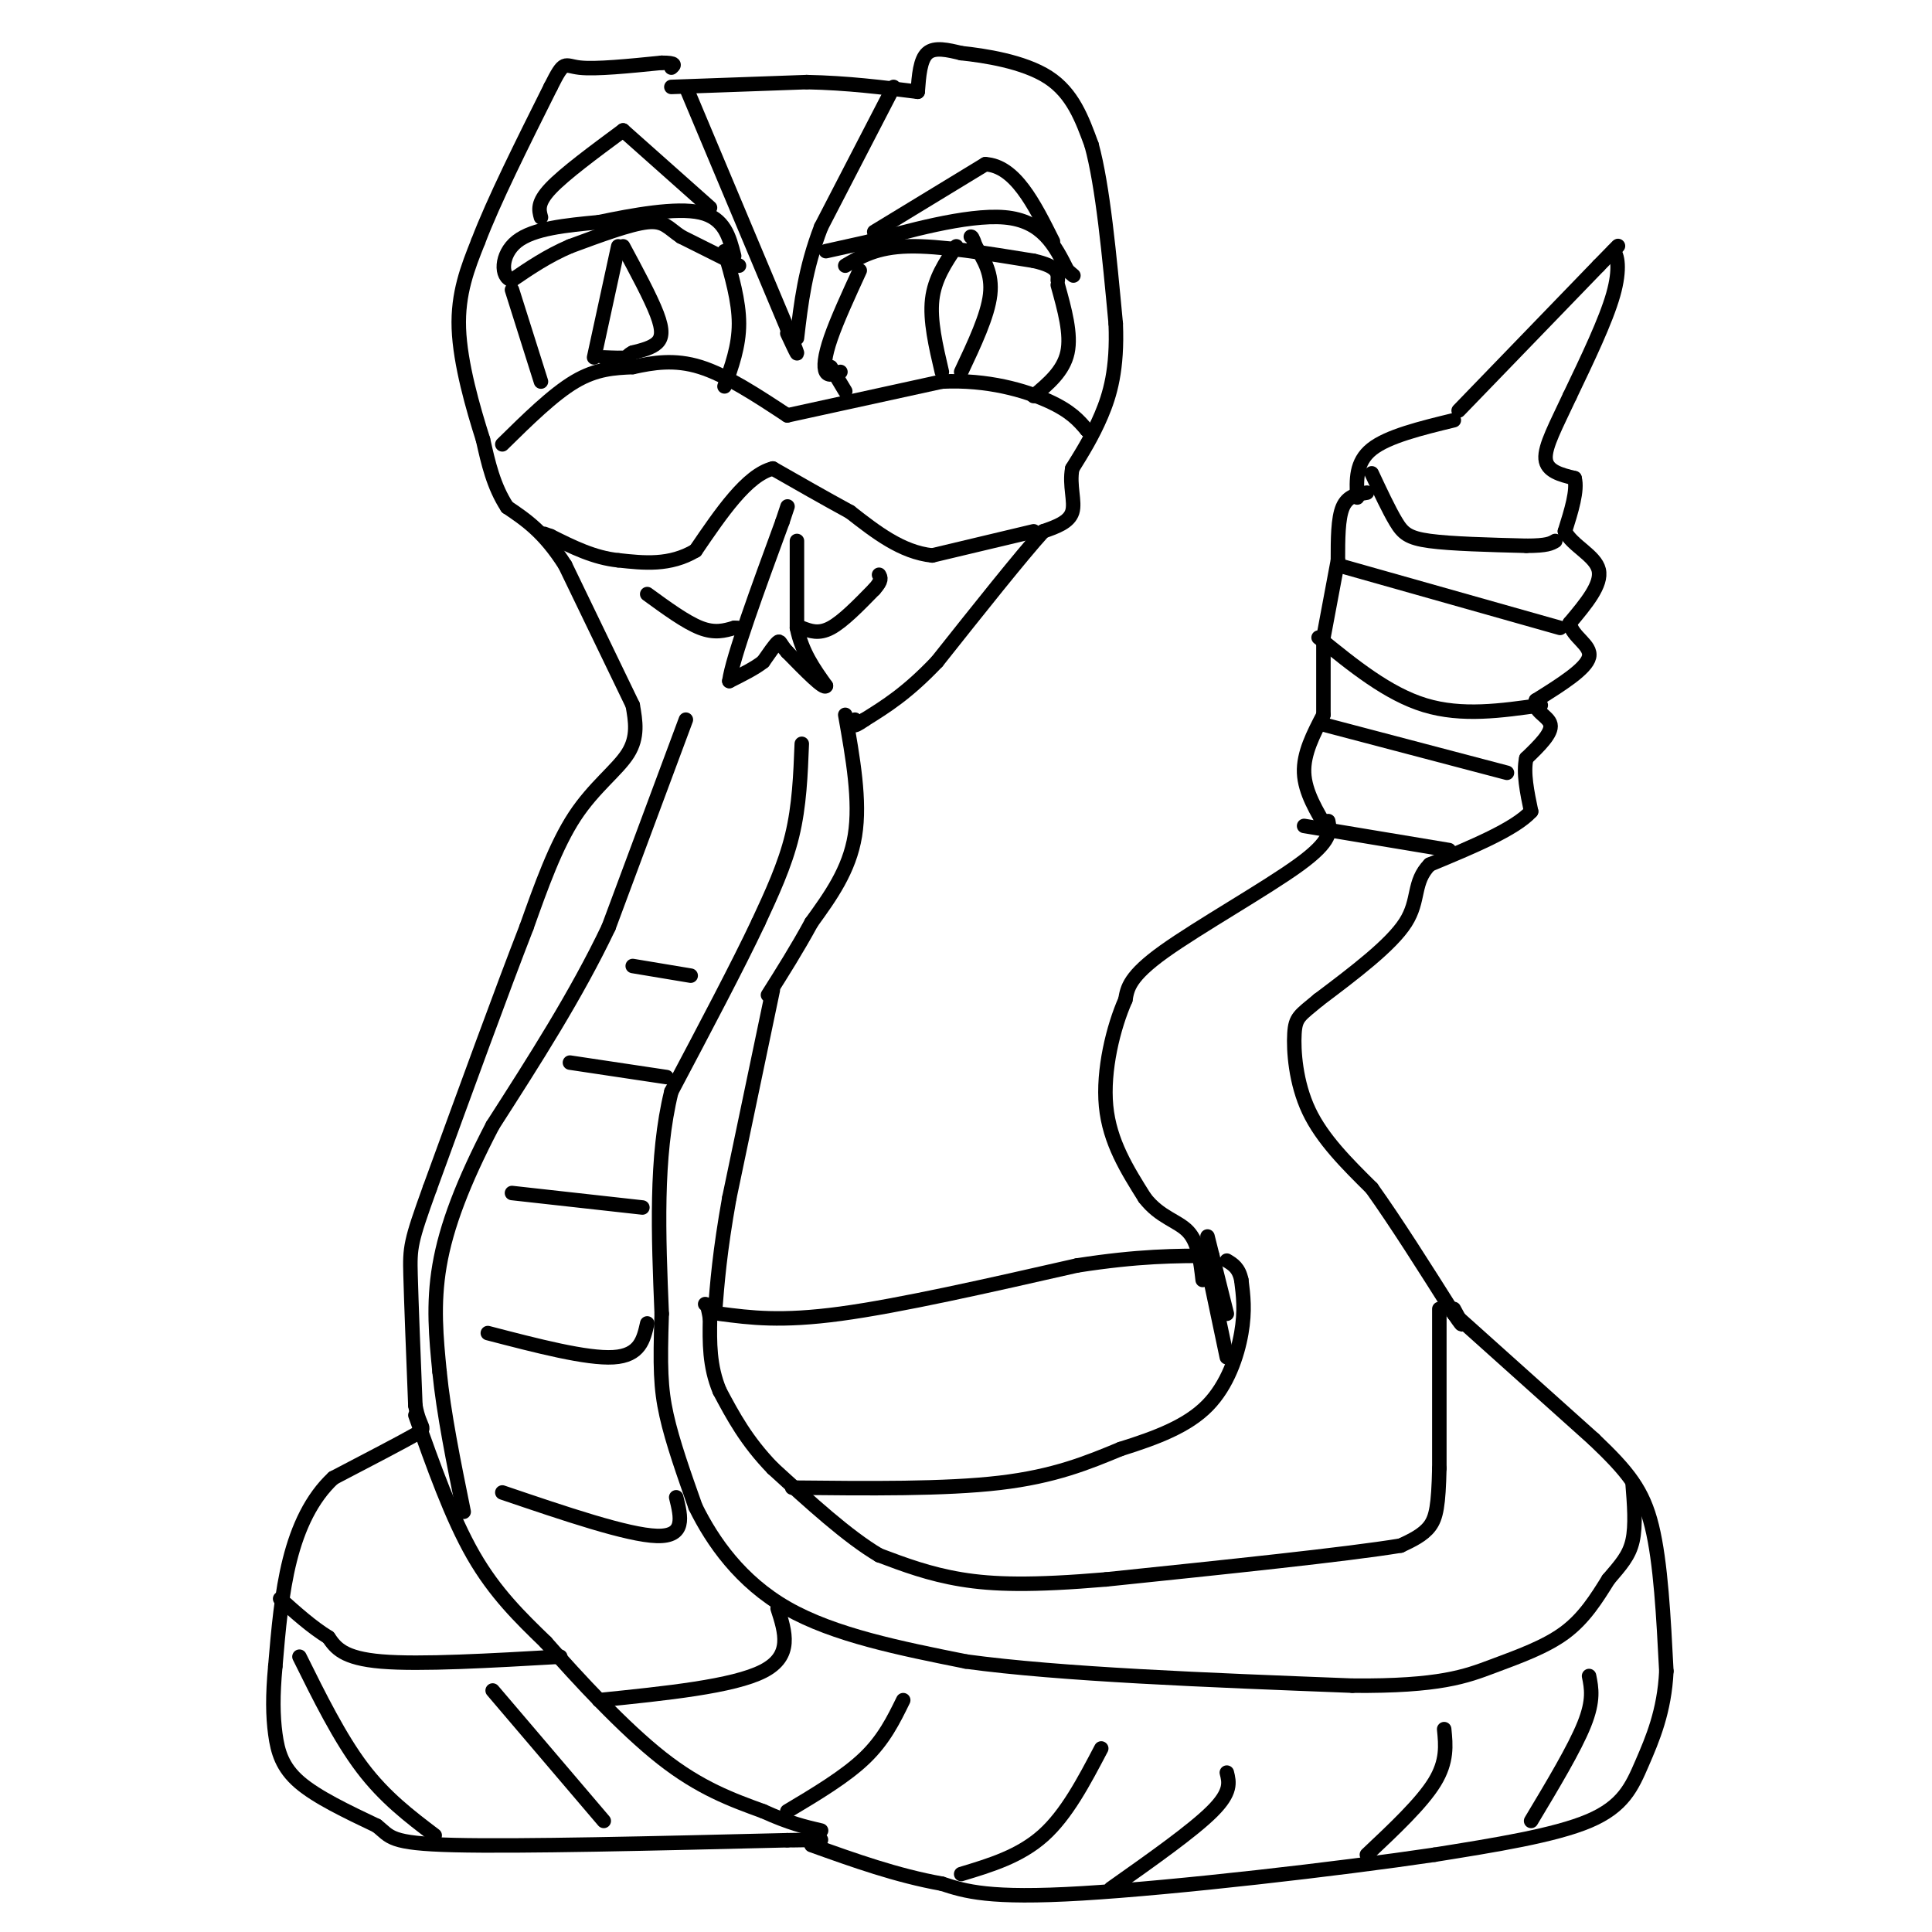 <svg viewBox='0 0 400 400' version='1.1' xmlns='http://www.w3.org/2000/svg' xmlns:xlink='http://www.w3.org/1999/xlink'><g fill='none' stroke='#000000' stroke-width='3' stroke-linecap='round' stroke-linejoin='round'><path d='M302,85c0.000,0.000 29.000,-30.000 29,-30'/><path d='M331,55c5.333,-5.500 4.167,-4.250 3,-3'/><path d='M334,52c0.867,0.600 1.533,3.600 0,9c-1.533,5.400 -5.267,13.200 -9,21'/><path d='M325,82c-2.778,5.978 -5.222,10.422 -5,13c0.222,2.578 3.111,3.289 6,4'/><path d='M326,99c0.667,2.500 -0.667,6.750 -2,11'/><path d='M324,110c1.511,3.000 6.289,5.000 7,8c0.711,3.000 -2.644,7.000 -6,11'/><path d='M325,129c0.444,2.867 4.556,4.533 4,7c-0.556,2.467 -5.778,5.733 -11,9'/><path d='M318,145c-0.822,2.200 2.622,3.200 3,5c0.378,1.800 -2.311,4.400 -5,7'/><path d='M316,157c-0.667,3.000 0.167,7.000 1,11'/><path d='M317,168c-3.333,3.667 -12.167,7.333 -21,11'/><path d='M296,179c-3.578,3.667 -2.022,7.333 -5,12c-2.978,4.667 -10.489,10.333 -18,16'/><path d='M273,207c-3.940,3.298 -4.792,3.542 -5,7c-0.208,3.458 0.226,10.131 3,16c2.774,5.869 7.887,10.935 13,16'/><path d='M284,246c5.000,7.000 11.000,16.500 17,26'/><path d='M301,272c2.833,4.167 1.417,1.583 0,-1'/><path d='M301,87c-6.833,1.667 -13.667,3.333 -17,6c-3.333,2.667 -3.167,6.333 -3,10'/><path d='M283,102c-2.000,0.333 -4.000,0.667 -5,3c-1.000,2.333 -1.000,6.667 -1,11'/><path d='M277,116c0.000,0.000 -3.000,16.000 -3,16'/><path d='M274,132c0.000,0.000 0.000,16.000 0,16'/><path d='M274,148c-2.083,4.000 -4.167,8.000 -4,12c0.167,4.000 2.583,8.000 5,12'/><path d='M275,170c0.400,2.022 0.800,4.044 -6,9c-6.800,4.956 -20.800,12.844 -28,18c-7.200,5.156 -7.600,7.578 -8,10'/><path d='M233,207c-2.489,5.600 -4.711,14.600 -4,22c0.711,7.400 4.356,13.200 8,19'/><path d='M237,248c3.111,4.067 6.889,4.733 9,7c2.111,2.267 2.556,6.133 3,10'/><path d='M149,272c6.333,0.833 12.667,1.667 25,0c12.333,-1.667 30.667,-5.833 49,-10'/><path d='M223,262c12.833,-2.000 20.417,-2.000 28,-2'/><path d='M175,148c1.583,8.917 3.167,17.833 2,25c-1.167,7.167 -5.083,12.583 -9,18'/><path d='M168,191c-3.000,5.500 -6.000,10.250 -9,15'/><path d='M160,205c0.000,0.000 -9.000,43.000 -9,43'/><path d='M151,248c-2.000,11.167 -2.500,17.583 -3,24'/><path d='M139,18c0.000,0.000 28.000,-1.000 28,-1'/><path d='M167,17c8.500,0.167 15.750,1.083 23,2'/><path d='M190,19c0.250,-3.333 0.500,-6.667 2,-8c1.500,-1.333 4.250,-0.667 7,0'/><path d='M199,11c4.689,0.489 12.911,1.711 18,5c5.089,3.289 7.044,8.644 9,14'/><path d='M226,30c2.333,8.500 3.667,22.750 5,37'/><path d='M231,67c0.378,9.489 -1.178,14.711 -3,19c-1.822,4.289 -3.911,7.644 -6,11'/><path d='M222,97c-0.667,3.533 0.667,6.867 0,9c-0.667,2.133 -3.333,3.067 -6,4'/><path d='M216,110c-4.667,5.167 -13.333,16.083 -22,27'/><path d='M194,137c-6.167,6.500 -10.583,9.250 -15,12'/><path d='M179,149c-2.833,2.000 -2.417,1.000 -2,0'/><path d='M131,146c0.000,0.000 -14.000,-29.000 -14,-29'/><path d='M117,117c-4.333,-6.833 -8.167,-9.417 -12,-12'/><path d='M105,105c-2.833,-4.333 -3.917,-9.167 -5,-14'/><path d='M100,91c-2.067,-6.489 -4.733,-15.711 -5,-23c-0.267,-7.289 1.867,-12.644 4,-18'/><path d='M99,50c3.167,-8.333 9.083,-20.167 15,-32'/><path d='M114,18c2.911,-5.822 2.689,-4.378 6,-4c3.311,0.378 10.156,-0.311 17,-1'/><path d='M137,13c3.167,0.000 2.583,0.500 2,1'/><path d='M131,146c0.578,3.289 1.156,6.578 -1,10c-2.156,3.422 -7.044,6.978 -11,13c-3.956,6.022 -6.978,14.511 -10,23'/><path d='M109,192c-5.000,12.833 -12.500,33.417 -20,54'/><path d='M89,246c-4.044,11.200 -4.156,12.200 -4,18c0.156,5.800 0.578,16.400 1,27'/><path d='M86,291c0.911,5.133 2.689,4.467 0,6c-2.689,1.533 -9.844,5.267 -17,9'/><path d='M69,306c-4.511,4.200 -7.289,10.200 -9,17c-1.711,6.800 -2.356,14.400 -3,22'/><path d='M57,345c-0.571,6.083 -0.500,10.292 0,14c0.500,3.708 1.429,6.917 5,10c3.571,3.083 9.786,6.042 16,9'/><path d='M78,378c2.978,2.333 2.422,3.667 16,4c13.578,0.333 41.289,-0.333 69,-1'/><path d='M163,381c11.667,-0.167 6.333,-0.083 1,0'/><path d='M301,272c0.000,0.000 29.000,26.000 29,26'/><path d='M330,298c7.044,6.711 10.156,10.489 12,18c1.844,7.511 2.422,18.756 3,30'/><path d='M345,346c-0.393,8.310 -2.875,14.083 -5,19c-2.125,4.917 -3.893,8.976 -11,12c-7.107,3.024 -19.554,5.012 -32,7'/><path d='M297,384c-19.911,2.956 -53.689,6.844 -73,8c-19.311,1.156 -24.156,-0.422 -29,-2'/><path d='M195,390c-9.333,-1.667 -18.167,-4.833 -27,-8'/><path d='M116,343c-14.500,0.833 -29.000,1.667 -37,1c-8.000,-0.667 -9.500,-2.833 -11,-5'/><path d='M68,339c-3.500,-2.167 -6.750,-5.083 -10,-8'/><path d='M86,293c3.750,10.583 7.500,21.167 12,29c4.500,7.833 9.750,12.917 15,18'/><path d='M113,340c6.733,7.644 16.067,17.756 24,24c7.933,6.244 14.467,8.622 21,11'/><path d='M158,375c5.500,2.500 8.750,3.250 12,4'/><path d='M166,154c-0.250,6.417 -0.500,12.833 -2,19c-1.500,6.167 -4.250,12.083 -7,18'/><path d='M157,191c-4.167,8.833 -11.083,21.917 -18,35'/><path d='M139,226c-3.333,13.500 -2.667,29.750 -2,46'/><path d='M137,272c-0.356,10.978 -0.244,15.422 1,21c1.244,5.578 3.622,12.289 6,19'/><path d='M144,312c3.511,7.133 9.289,15.467 19,21c9.711,5.533 23.356,8.267 37,11'/><path d='M200,344c19.500,2.667 49.750,3.833 80,5'/><path d='M280,349c18.155,0.155 23.542,-1.958 29,-4c5.458,-2.042 10.988,-4.012 15,-7c4.012,-2.988 6.506,-6.994 9,-11'/><path d='M333,327c2.511,-2.956 4.289,-4.844 5,-8c0.711,-3.156 0.356,-7.578 0,-12'/><path d='M298,271c0.000,0.000 0.000,33.000 0,33'/><path d='M298,304c-0.178,7.622 -0.622,10.178 -2,12c-1.378,1.822 -3.689,2.911 -6,4'/><path d='M290,320c-11.167,1.833 -36.083,4.417 -61,7'/><path d='M229,327c-15.400,1.311 -23.400,1.089 -30,0c-6.600,-1.089 -11.800,-3.044 -17,-5'/><path d='M182,322c-6.500,-3.833 -14.250,-10.917 -22,-18'/><path d='M160,304c-5.500,-5.667 -8.250,-10.833 -11,-16'/><path d='M149,288c-2.167,-5.167 -2.083,-10.083 -2,-15'/><path d='M147,273c-0.500,-3.000 -0.750,-3.000 -1,-3'/><path d='M164,308c15.833,0.167 31.667,0.333 43,-1c11.333,-1.333 18.167,-4.167 25,-7'/><path d='M232,300c7.524,-2.357 13.833,-4.750 18,-9c4.167,-4.250 6.190,-10.357 7,-15c0.810,-4.643 0.405,-7.821 0,-11'/><path d='M257,265c-0.500,-2.500 -1.750,-3.250 -3,-4'/><path d='M250,256c0.000,0.000 4.000,16.000 4,16'/><path d='M250,262c0.000,0.000 4.000,19.000 4,19'/><path d='M142,149c0.000,0.000 -16.000,43.000 -16,43'/><path d='M126,192c-6.667,14.000 -15.333,27.500 -24,41'/><path d='M102,233c-6.178,11.844 -9.622,20.956 -11,29c-1.378,8.044 -0.689,15.022 0,22'/><path d='M91,284c0.833,8.500 2.917,18.750 5,29'/><path d='M284,98c1.778,3.800 3.556,7.600 5,10c1.444,2.400 2.556,3.400 7,4c4.444,0.600 12.222,0.800 20,1'/><path d='M316,113c4.333,0.000 5.167,-0.500 6,-1'/><path d='M277,117c0.000,0.000 46.000,13.000 46,13'/><path d='M273,132c7.167,5.833 14.333,11.667 22,14c7.667,2.333 15.833,1.167 24,0'/><path d='M274,150c0.000,0.000 38.000,10.000 38,10'/><path d='M270,171c0.000,0.000 30.000,5.000 30,5'/><path d='M142,18c0.000,0.000 21.000,50.000 21,50'/><path d='M163,68c3.500,8.500 1.750,4.750 0,1'/><path d='M185,18c0.000,0.000 -15.000,29.000 -15,29'/><path d='M170,47c-3.333,8.667 -4.167,15.833 -5,23'/><path d='M165,112c0.000,0.000 0.000,18.000 0,18'/><path d='M165,130c1.000,5.000 3.500,8.500 6,12'/><path d='M171,142c-0.333,0.833 -4.167,-3.083 -8,-7'/><path d='M163,135c-1.556,-1.711 -1.444,-2.489 -2,-2c-0.556,0.489 -1.778,2.244 -3,4'/><path d='M158,137c-1.667,1.333 -4.333,2.667 -7,4'/><path d='M151,141c0.667,-4.833 5.833,-18.917 11,-33'/><path d='M162,108c1.833,-5.500 0.917,-2.750 0,0'/><path d='M134,123c4.000,2.917 8.000,5.833 11,7c3.000,1.167 5.000,0.583 7,0'/><path d='M152,130c1.167,0.000 0.583,0.000 0,0'/><path d='M166,130c1.750,0.667 3.500,1.333 6,0c2.500,-1.333 5.750,-4.667 9,-8'/><path d='M181,122c1.667,-1.833 1.333,-2.417 1,-3'/><path d='M214,110c0.000,0.000 -21.000,5.000 -21,5'/><path d='M193,115c-6.333,-0.667 -11.667,-4.833 -17,-9'/><path d='M176,106c-5.500,-3.000 -10.750,-6.000 -16,-9'/><path d='M160,97c-5.333,1.333 -10.667,9.167 -16,17'/><path d='M144,114c-5.333,3.167 -10.667,2.583 -16,2'/><path d='M128,116c-5.000,-0.500 -9.500,-2.750 -14,-5'/><path d='M114,111c-2.333,-0.833 -1.167,-0.417 0,0'/><path d='M104,92c5.250,-5.167 10.500,-10.333 15,-13c4.500,-2.667 8.250,-2.833 12,-3'/><path d='M131,76c4.178,-0.911 8.622,-1.689 14,0c5.378,1.689 11.689,5.844 18,10'/><path d='M163,86c0.000,0.000 32.000,-7.000 32,-7'/><path d='M195,79c9.511,-0.467 17.289,1.867 22,4c4.711,2.133 6.356,4.067 8,6'/><path d='M225,89c1.333,1.000 0.667,0.500 0,0'/><path d='M199,77c2.750,-5.833 5.500,-11.667 6,-16c0.500,-4.333 -1.250,-7.167 -3,-10'/><path d='M202,51c-0.667,-2.000 -0.833,-2.000 -1,-2'/><path d='M198,51c-2.250,3.333 -4.500,6.667 -5,11c-0.500,4.333 0.750,9.667 2,15'/><path d='M175,55c3.250,-1.917 6.500,-3.833 13,-4c6.500,-0.167 16.250,1.417 26,3'/><path d='M214,54c5.167,1.167 5.083,2.583 5,4'/><path d='M171,52c0.000,0.000 9.000,-2.000 9,-2'/><path d='M180,50c7.044,-1.911 20.156,-5.689 28,-5c7.844,0.689 10.422,5.844 13,11'/><path d='M221,56c2.167,1.833 1.083,0.917 0,0'/><path d='M181,48c0.000,0.000 23.000,-14.000 23,-14'/><path d='M204,34c6.167,0.333 10.083,8.167 14,16'/><path d='M153,55c0.000,0.000 -12.000,-6.000 -12,-6'/><path d='M141,49c-2.711,-1.822 -3.489,-3.378 -7,-3c-3.511,0.378 -9.756,2.689 -16,5'/><path d='M118,51c-4.667,2.000 -8.333,4.500 -12,7'/><path d='M106,58c-2.400,-0.511 -2.400,-5.289 1,-8c3.400,-2.711 10.200,-3.356 17,-4'/><path d='M124,46c7.000,-1.467 16.000,-3.133 21,-2c5.000,1.133 6.000,5.067 7,9'/><path d='M147,43c0.000,0.000 -18.000,-16.000 -18,-16'/><path d='M129,27c-6.083,4.500 -12.167,9.000 -15,12c-2.833,3.000 -2.417,4.500 -2,6'/><path d='M128,51c0.000,0.000 -5.000,23.000 -5,23'/><path d='M129,51c2.844,5.289 5.689,10.578 7,14c1.311,3.422 1.089,4.978 0,6c-1.089,1.022 -3.044,1.511 -5,2'/><path d='M131,73c-1.000,0.500 -1.000,0.750 -1,1'/><path d='M130,74c-1.000,0.167 -3.000,0.083 -5,0'/><path d='M106,60c0.000,0.000 6.000,19.000 6,19'/><path d='M150,52c1.500,5.167 3.000,10.333 3,15c0.000,4.667 -1.500,8.833 -3,13'/><path d='M178,56c-2.356,5.133 -4.711,10.267 -6,14c-1.289,3.733 -1.511,6.067 -1,7c0.511,0.933 1.756,0.467 3,0'/><path d='M219,59c1.417,5.083 2.833,10.167 2,14c-0.833,3.833 -3.917,6.417 -7,9'/><path d='M172,76c0.000,0.000 3.000,5.000 3,5'/><path d='M125,377c0.000,0.000 -23.000,-27.000 -23,-27'/><path d='M90,380c-5.167,-3.917 -10.333,-7.833 -15,-14c-4.667,-6.167 -8.833,-14.583 -13,-23'/><path d='M124,352c13.917,-1.417 27.833,-2.833 34,-6c6.167,-3.167 4.583,-8.083 3,-13'/><path d='M163,375c6.000,-3.583 12.000,-7.167 16,-11c4.000,-3.833 6.000,-7.917 8,-12'/><path d='M199,388c6.083,-1.833 12.167,-3.667 17,-8c4.833,-4.333 8.417,-11.167 12,-18'/><path d='M230,391c8.500,-6.000 17.000,-12.000 21,-16c4.000,-4.000 3.500,-6.000 3,-8'/><path d='M283,384c5.667,-5.333 11.333,-10.667 14,-15c2.667,-4.333 2.333,-7.667 2,-11'/><path d='M317,377c4.500,-7.500 9.000,-15.000 11,-20c2.000,-5.000 1.500,-7.500 1,-10'/><path d='M104,309c13.000,4.417 26.000,8.833 32,9c6.000,0.167 5.000,-3.917 4,-8'/><path d='M101,276c10.250,2.667 20.500,5.333 26,5c5.500,-0.333 6.250,-3.667 7,-7'/><path d='M106,247c0.000,0.000 27.000,3.000 27,3'/><path d='M118,220c0.000,0.000 20.000,3.000 20,3'/><path d='M131,200c0.000,0.000 12.000,2.000 12,2'/></g>
</svg>